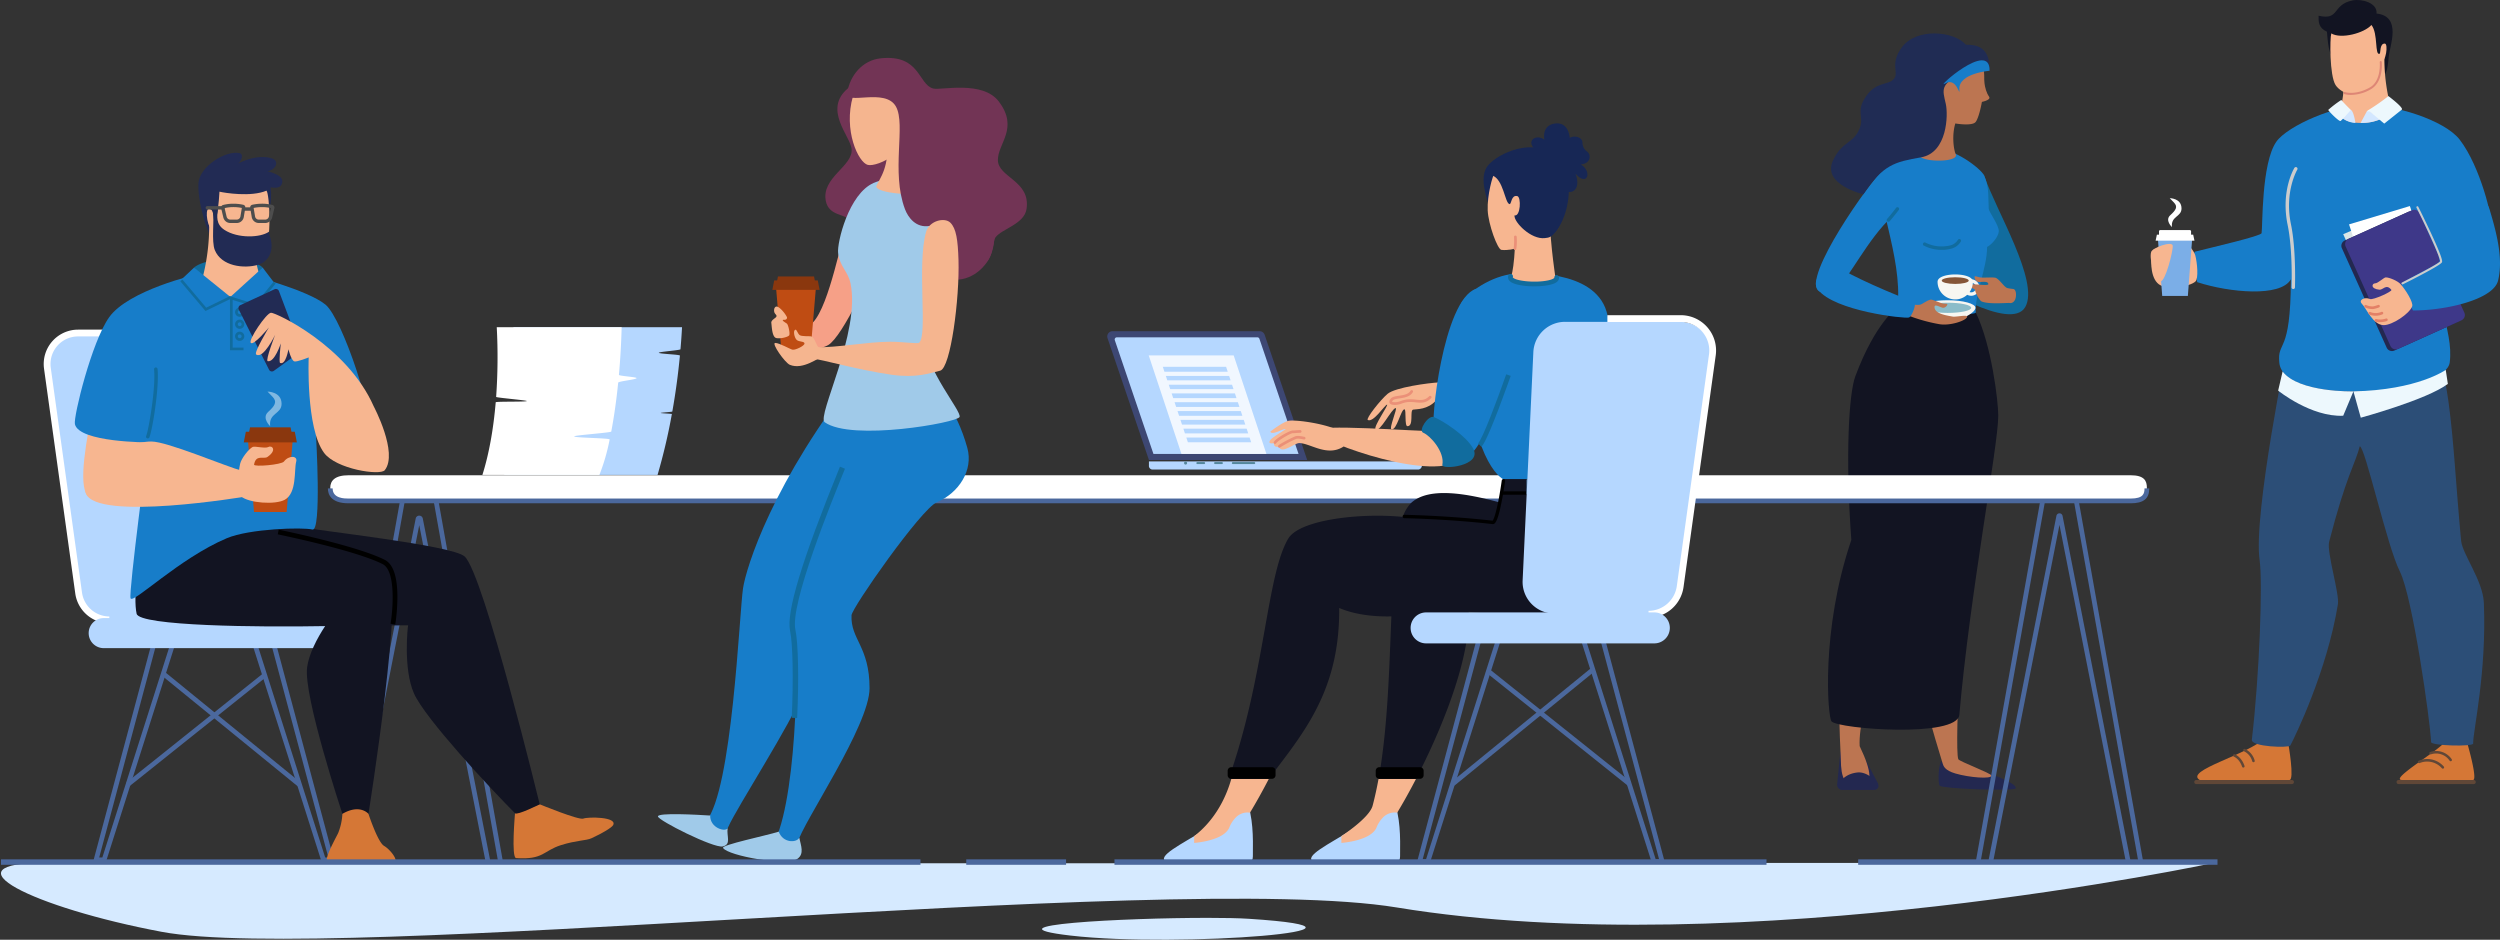 <svg xmlns="http://www.w3.org/2000/svg" xmlns:xlink="http://www.w3.org/1999/xlink" width="1284.893" height="482.991" viewBox="0 0 1284.893 482.991"><rect x="0" y="0" width="1284.893" height="482.991" fill="#333333" stroke="none"/><defs><style>      .cls-1 {        fill: none;      }      .cls-2 {        clip-path: url(#clip-path);      }      .cls-3 {        fill: #116c9e;      }      .cls-4 {        fill: #232850;      }      .cls-5 {        fill: #bc7551;      }      .cls-6 {        fill: #177dc9;      }      .cls-7 {        fill: #121422;      }      .cls-8 {        fill: #f7f6f1;      }      .cls-9 {        fill: #8bbcc9;      }      .cls-10 {        fill: #855538;      }      .cls-11 {        fill: #202c54;      }      .cls-12 {        fill: #b5d7ff;      }      .cls-13 {        fill: #fff;      }      .cls-14, .cls-49 {        fill: #4b689d;      }      .cls-15 {        fill: #d57736;      }      .cls-16 {        fill: #604737;      }      .cls-17 {        fill: #2c4e77;      }      .cls-18 {        fill: #dbe6e6;      }      .cls-19 {        fill: #3e3889;      }      .cls-20 {        mix-blend-mode: multiply;        isolation: isolate;      }      .cls-21 {        clip-path: url(#clip-path-3);      }      .cls-22 {        fill: #ccc;      }      .cls-23 {        fill: #f7b690;      }      .cls-24 {        fill: #e38066;      }      .cls-25 {        fill: #de8675;      }      .cls-26 {        fill: #7baee7;      }      .cls-27 {        clip-path: url(#clip-path-4);      }      .cls-28 {        fill: #edf8fd;      }      .cls-29 {        fill: #d3e7ff;      }      .cls-30 {        fill: #a0cae9;      }      .cls-31 {        fill: #723455;      }      .cls-32 {        fill: #f6a087;      }      .cls-33 {        fill: #f5b58f;      }      .cls-34 {        fill: #bf4c13;      }      .cls-35 {        fill: #8a370e;      }      .cls-36 {        fill: #222b54;      }      .cls-37 {        fill: #4d4d4d;      }      .cls-38 {        opacity: 0.45;      }      .cls-39 {        clip-path: url(#clip-path-5);      }      .cls-40 {        fill: #3d4773;      }      .cls-41 {        fill: #54879c;      }      .cls-42 {        fill: #eb9078;      }      .cls-43 {        fill: #4d739b;      }      .cls-44 {        fill: #4b719a;      }      .cls-45 {        opacity: 0.81;      }      .cls-46 {        clip-path: url(#clip-path-6);      }      .cls-47 {        fill: #172755;      }      .cls-48 {        fill: #d6eaff;      }      .cls-49 {        stroke: rgba(0,0,0,0);        stroke-miterlimit: 10;      }    </style><clipPath id="clip-path"><rect id="Rectangle_1048" data-name="Rectangle 1048" class="cls-1" width="1262.428" height="444.459"></rect></clipPath><clipPath id="clip-path-3"><rect id="Rectangle_1038" data-name="Rectangle 1038" class="cls-1" width="20.911" height="40.176"></rect></clipPath><clipPath id="clip-path-4"><rect id="Rectangle_1039" data-name="Rectangle 1039" class="cls-1" width="6.151" height="62.703"></rect></clipPath><clipPath id="clip-path-5"><rect id="Rectangle_1043" data-name="Rectangle 1043" class="cls-1" width="8.218" height="17.79"></rect></clipPath><clipPath id="clip-path-6"><rect id="Rectangle_1044" data-name="Rectangle 1044" class="cls-1" width="60.497" height="50.625"></rect></clipPath></defs><g id="Group_561" data-name="Group 561" transform="translate(3435.165 12334.891)"><g id="Group_560" data-name="Group 560" class="cls-2" transform="translate(-3412.7 -12334.891)"><g id="Group_559" data-name="Group 559" transform="translate(0 0)"><g id="Group_558" data-name="Group 558" class="cls-2"><path id="Path_4155" data-name="Path 4155" class="cls-3" d="M2782.676,312.934s39.461,25.138,46.97,12.371c7.651-13.008-15.433-50.508-21.063-67.64-.995-3.028-6.861,9.216-12.76,22.943-6.553,15.249-13.147,32.327-13.147,32.327" transform="translate(-1811.269 -167.413)"></path><path id="Path_4156" data-name="Path 4156" class="cls-4" d="M2811.276,1125.591c6.522,2.151,19.046,6.893,18.109,9.251-.65,1.635-37.472.2-39.026-1.318-1.1-1.079-.662-12.983,1.226-12.455,1.324-.663,19.691,4.522,19.691,4.522" transform="translate(-1815.882 -729.675)"></path><path id="Path_4157" data-name="Path 4157" class="cls-5" d="M2769.948,745.679c-2.431,20.995-7.553,113.188-5.3,118.743.457,1.127,17.077,7.281,17.077,8.407,0,1.917-11.373,1.027-18.524-1.06-5.548-1.619-6.206-3.859-6.6-5.167-.978-3.205-21.437-68.93-20.985-92.135s17.651-45.926,17.651-45.926,17.881,6.834,16.688,17.138" transform="translate(-1780.629 -474.214)"></path><path id="Path_4158" data-name="Path 4158" class="cls-6" d="M2731.847,219.537c8.858-1.224,23.639,9.916,25.223,13.552,2.533,5.813,1.982,9.4,2.344,17.132.068,1.449,5.47,8.669,5.167,11.627-.277,2.7-3.38,6.52-6,7.92-.039,11.06-6.477,24.6-5.816,33.7.353,4.862-40.847,2.93-40.224-2.737,2.9-26.39-13.125-58.832-7.975-69.763,2.214-4.7,18.6-10.229,27.283-11.429" transform="translate(-1759.756 -142.837)"></path><path id="Path_4159" data-name="Path 4159" class="cls-3" d="M2776.5,357.515a16.855,16.855,0,0,0,4.495-.568,8.1,8.1,0,0,0,5.176-3.709.879.879,0,1,0-1.543-.842,6.326,6.326,0,0,1-4.106,2.858,18.623,18.623,0,0,1-12.538-1.472.879.879,0,0,0-.884,1.519,20.046,20.046,0,0,0,9.4,2.214" transform="translate(-1800.849 -229.079)"></path><path id="Path_4160" data-name="Path 4160" class="cls-6" d="M2643.8,249.033c-6.638,5.873-41.886,55.534-33.182,62.333,1.468,1.147,6.143,1.694,9.224-1,6.625-5.8,15.929-25.643,28.7-37.431,6.356-5.865-.684-27.494-4.747-23.9" transform="translate(-1698.384 -161.837)"></path><path id="Path_4161" data-name="Path 4161" class="cls-4" d="M2653.334,1107.381l7.833,14.852a2.531,2.531,0,0,1-2.238,3.713h-15.995a2.531,2.531,0,0,1-2.518-2.782l1.685-16.934Z" transform="translate(-1718.663 -720.054)"></path><path id="Path_4162" data-name="Path 4162" class="cls-5" d="M2670.822,879.869c0,9.387-18.852,55.432-17.714,74.627,6.642,13.886,6.395,19.388.846,20.384-11.316,2.032-10.268-9.275-10.618-15.835-1.207-22.605-1.207-61.2-1.207-72.356,0-8.307,28.693-12.484,28.693-6.819" transform="translate(-1719.786 -571.02)"></path><path id="Path_4163" data-name="Path 4163" class="cls-4" d="M2660.852,1146.09a1.94,1.94,0,0,0,1.534-3.122c-2.625-3.46-6.7-6.145-10.406-5.752-5.557.59-8.3,3.638-9.606,6a1.937,1.937,0,0,0,1.7,2.874Z" transform="translate(-1719.786 -740.199)"></path><path id="Path_4164" data-name="Path 4164" class="cls-7" d="M2702.91,455.029c8.089,16.664,11.547,45.469,11.547,53.01,0,15.434-14.56,91.429-20,153.71-1.049,12.01-62.028,7.34-65.688,3.432-1.935-2.067-5.689-46.519,10.168-93.273-3.153-43.139-1.242-75.248,2.037-84.058,10.384-27.889,21.712-35.558,21.712-35.558s7.522,3.427,25.252,3.651c16.252.2,14.972-.914,14.972-.914" transform="translate(-1709.902 -294.401)"></path><path id="Path_4165" data-name="Path 4165" class="cls-8" d="M2762.306,445.921c0,2.149,6.522,6.581,14.4,6.581s14.138-4.431,14.138-6.581-6.389-3.892-14.27-3.892-14.271,1.743-14.271,3.892" transform="translate(-1798.01 -287.72)"></path><path id="Path_4166" data-name="Path 4166" class="cls-9" d="M2768.564,448.288c0,1.448,5.411,2.623,12.086,2.623s12.086-1.174,12.086-2.623-5.411-2.623-12.086-2.623-12.086,1.174-12.086,2.623" transform="translate(-1802.083 -290.087)"></path><path id="Path_4167" data-name="Path 4167" class="cls-5" d="M2742.342,443.336c2.775.584,4.91.645,5.883.25,1.069-.434,4.1-2.658,5.364-2.441s3.766,1.383,5.361,1.844,2.854.014,2.845.6a2.435,2.435,0,0,1-2.152,1.744c-1.107.013-4.4-2.236-4.453-.509-.111,3.587,6.043,4.407,9.36,5.032,1.516.286,7.49-1.066,7.425,0-.121,1.972-8.861,4.947-14.527,3.855a85.444,85.444,0,0,1-13.688-3.635c-1.167-.485-3.586-.972-3.837-1.829-.425-1.453.938-5.22,2.419-4.908" transform="translate(-1783.389 -287.135)"></path><path id="Path_4168" data-name="Path 4168" class="cls-6" d="M2622.132,392.3c.336,2.071,30.713,15.383,37.134,17.1,2.09.559-.868,7.8-2.386,8.319-2.087.71-38.289-3.289-46.751-14.339-5.505-7.188,11.277-15.56,12-11.081" transform="translate(-1698.236 -254.531)"></path><path id="Path_4169" data-name="Path 4169" class="cls-8" d="M2825.671,415.473a4.226,4.226,0,1,1,4.226,4.227,4.232,4.232,0,0,1-4.226-4.227m1.758,0A2.468,2.468,0,1,0,2829.9,413a2.472,2.472,0,0,0-2.468,2.469" transform="translate(-1839.255 -267.683)"></path><path id="Path_4170" data-name="Path 4170" class="cls-5" d="M2858.152,413.312c-3.452-.424-3.3-.493-4.247-1.268-1.038-.852-3.533-4.307-5.087-4.552s-4.947.043-6.987-.07-3.288-1.049-3.537-.437a2.583,2.583,0,0,0,1.7,2.627c1.268.426,5.09-.77,5.349,1.128.188,1.372-9.12-.625-9.433.541-.418,1.561,2.392,1.647,2.615,2.608.649,2.8,2.7,5.548,3.327,5.811,3.757,1.581,12.756.694,14.308.794a2.465,2.465,0,0,0,2.594-1.147c1.135-1.361,1.239-5.809-.6-6.035" transform="translate(-1845.893 -264.776)"></path><path id="Path_4171" data-name="Path 4171" class="cls-3" d="M2714.271,312.566a.876.876,0,0,0,.661-.3c2.495-2.854,4.64-5.746,4.662-5.775a.879.879,0,1,0-1.412-1.046c-.021.028-2.126,2.866-4.573,5.664a.879.879,0,0,0,.661,1.457" transform="translate(-1766.172 -198.585)"></path><path id="Path_4172" data-name="Path 4172" class="cls-8" d="M2788.277,407.82a9.081,9.081,0,1,0,18.162,0c0-5.017-18.162-5.017-18.162,0" transform="translate(-1814.915 -263.004)"></path><path id="Path_4173" data-name="Path 4173" class="cls-10" d="M2808.285,409.9c0-.949-3.111-1.719-6.948-1.719s-6.947.77-6.947,1.719,3.111,1.719,6.947,1.719,6.948-.769,6.948-1.719" transform="translate(-1818.894 -265.689)"></path><path id="Path_4174" data-name="Path 4174" class="cls-5" d="M2761.066,134.154c.359-3.084,4.048-20.57,3.7-35.8,1.353-8.548,20.139-16.519,27.866-13.4a29.519,29.519,0,0,1,1.8,7.12c.737,8.882-2.207,23.3-4.442,25.61-1.621,1.674-7.675,1.071-10.3.614-1.742,5.665-1.048,12.788.21,15.877,1.806,4.433-19.335,4.179-18.846-.02" transform="translate(-1797.198 -54.847)"></path><path id="Path_4175" data-name="Path 4175" class="cls-11" d="M2632.433,114.587c4.633-10.068,10.41-8.569,13.654-16.372,2.644-6.359-2.237-8.595,3.412-16.766,5.276-7.631,11.313-5.5,14.205-8.788,2.977-3.382-2.3-7.412,4.05-16.186,7.527-10.408,26.918-8.45,32.935-1.52.4.46,11.967-1.829,12.183,11.466.063,3.848-8.834.247-14.605,3.417-10.594,5.821-9.625,7.807-7.832,15.594,1.271,5.518.859,25.107-12.729,27.466s-19.561,3.8-29.617,18.987c0,0-21.358-4.907-15.655-17.3" transform="translate(-1712.845 -32.032)"></path><path id="Path_4176" data-name="Path 4176" class="cls-5" d="M2852.338,110.664s-.047,7.183,2.682,11c1.455,2.037-4.835,2.97-4.835,2.97Z" transform="translate(-1855.211 -72.032)"></path><path id="Path_4177" data-name="Path 4177" class="cls-6" d="M2820.781,94.2s-16.021,1.269-15.52,9.53c.3,4.965-1.137-6.626-7.278-3-6.056,3.578,23.166-22.832,22.8-6.532" transform="translate(-1820.694 -57.826)"></path><path id="Path_4178" data-name="Path 4178" class="cls-12" d="M769.375,481.7H682.723c-.009,7.6,16.281,28.784,15.825,37.964-.73,14.7-18.571,18.693-20.575,37.964h78.816a300.239,300.239,0,0,0,7.354-31.257c.042-.229-5.776-.354-5.735-.584.038-.211,5.935-.527,5.973-.739,1.668-9.38,2.981-19.036,3.9-28.742.054-.565-10.893-.892-10.842-1.457.047-.523,11.092-1.283,11.137-1.805q.488-5.672.795-11.342" transform="translate(-441.299 -313.544)"></path><path id="Path_4179" data-name="Path 4179" class="cls-13" d="M716.044,506.2c.7-7.859,1.186-16.111,1.4-24.5H653.246a288.608,288.608,0,0,1-.31,35.837c-.031.414,15.786,1.713,15.753,2.127-.04.509-15.93.133-15.973.64-1.15,13.535-3.377,26.375-6.844,37.324h60.139a104.636,104.636,0,0,0,5.269-18.188c.168-.8-18.382-.819-18.218-1.642.109-.547,18.932-1.885,19.038-2.443,1.424-7.485,2.64-16,3.56-25.128.076-.754,9.379-1.591,9.451-2.353.055-.582-9.12-1.085-9.068-1.672" transform="translate(-420.405 -313.544)"></path><path id="Path_4180" data-name="Path 4180" class="cls-14" d="M515.44,900.672h-8.885l-34.416-174.56-34.419,174.56h-8.885l35.7-199.786h15.2Zm-6.876-2.444h3.958l-34.83-194.9H466.583l-34.83,194.9h3.958l34.6-175.468a1.835,1.835,0,0,1,1.83-1.525h0a1.842,1.842,0,0,1,1.834,1.55Zm-36.993-175,0,.015Zm1.14-.024,0,.017,0-.017" transform="translate(-279.132 -456.213)"></path><path id="Path_4181" data-name="Path 4181" class="cls-14" d="M2930.317,900.672h-8.886l-.194-.985-34.222-173.721L2852.6,900.672h-8.886l35.7-199.786h15.2l.18,1.007Zm-6.876-2.444h3.958l-34.83-194.9h-11.109l-34.829,194.9h3.958l34.847-176.878a1.609,1.609,0,0,1,3.167.025ZM2886.2,721.823c0,.01,0,.019.005.029Zm1.637-.025-.007.032c0-.01,0-.021.007-.032" transform="translate(-1850.997 -456.213)"></path><path id="Path_4182" data-name="Path 4182" class="cls-13" d="M431.265,712.552h915.927c7.065,0,8.355-2.873,8.355-6.418s-1.29-6.418-8.355-6.418H431.265c-7.066,0-9.379,2.873-9.379,6.418s2.314,6.418,9.379,6.418" transform="translate(-274.609 -455.452)"></path><path id="Path_4183" data-name="Path 4183" class="cls-14" d="M1344.914,726.741H428.988c-9.224,0-10.6-4.786-10.6-7.64h2.444c0,5.2,6.14,5.2,8.158,5.2h915.927c6.583,0,7.134-2.567,7.134-5.2h2.444c0,5.284-2.954,7.64-9.577,7.64" transform="translate(-272.331 -468.069)"></path><path id="Path_4184" data-name="Path 4184" class="cls-15" d="M3503.117,1084.934s6.011,20.265,3.315,20.265h-36.365c-5.183,0,6.933-7.839,16.143-14.588a70.837,70.837,0,0,0,9.675-8.559Z" transform="translate(-2257.888 -704.318)"></path><path id="Path_4185" data-name="Path 4185" class="cls-16" d="M3523.222,1111a.655.655,0,0,1-.544-.289,8.325,8.325,0,0,0-9.6-3.242.657.657,0,0,1-.358-1.263,9.7,9.7,0,0,1,11.046,3.771.657.657,0,0,1-.543,1.024" transform="translate(-2286.15 -719.753)"></path><path id="Path_4186" data-name="Path 4186" class="cls-16" d="M3508.26,1122.482a.654.654,0,0,1-.488-.216,10.076,10.076,0,0,0-11.451-2.643.656.656,0,0,1-.452-1.233,11.334,11.334,0,0,1,12.877,3,.656.656,0,0,1-.487,1.1" transform="translate(-2275.213 -727.425)"></path><path id="Path_4187" data-name="Path 4187" class="cls-16" d="M3503.565,1150.458h-38.33a1.058,1.058,0,1,1,0-2.1h38.33a1.058,1.058,0,1,1,0,2.1" transform="translate(-2254.784 -747.476)"></path><path id="Path_4188" data-name="Path 4188" class="cls-15" d="M3217.432,1088.846s3.259,18.48.564,18.48H3171.88c-8.1-4.9,24.771-12.846,34.2-22,2.915-.132,11.35,3.522,11.35,3.522" transform="translate(-2063.777 -706.445)"></path><path id="Path_4189" data-name="Path 4189" class="cls-16" d="M3243.45,1109.316a.657.657,0,0,1-.638-.5,7.91,7.91,0,0,0-4.288-5.139.657.657,0,0,1,.523-1.2,9.294,9.294,0,0,1,5.041,6.036.656.656,0,0,1-.484.792.649.649,0,0,1-.154.018" transform="translate(-2107.728 -717.572)"></path><path id="Path_4190" data-name="Path 4190" class="cls-16" d="M3228.472,1117.2a.656.656,0,0,1-.624-.454c-.293-.906-1.47-3.957-4.3-5.188a.657.657,0,0,1,.523-1.2c3.335,1.45,4.691,4.949,5.027,5.987a.657.657,0,0,1-.422.827.644.644,0,0,1-.2.032" transform="translate(-2097.978 -722.701)"></path><path id="Path_4191" data-name="Path 4191" class="cls-16" d="M3216.255,1150.458h-48.831a1.058,1.058,0,1,1,0-2.1h48.831a1.058,1.058,0,1,1,0,2.1" transform="translate(-2060.936 -747.476)"></path><path id="Path_4192" data-name="Path 4192" class="cls-17" d="M3344.411,494.629c-28.76,4.868-68.227,2.33-73.978,0-1.187,5.007-18.854,91.958-15.484,115.191,1.667,11.489-.1,59.368-4,92.326-.44,3.722,19.085,4.282,19.769,2.989,2.45-4.637,18.777-38.062,24.467-72.566.9-5.487-5.875-26.853-4.5-32.185,8.744-33.911,13.625-40.573,15.724-49.052,2.713,0,13.955,51.146,20.611,64.348,6.587,13.066,15.627,77,16.067,87.691.078,1.9,21.6,2.449,21.6.733.023-7.279,6.949-35.912,5.513-72.222-.457-11.556-11.047-25.088-11.7-32.026-2.6-27.489-3.7-51.2-6.47-71.325-2.033-14.788-5.756-29.186-7.617-33.9" transform="translate(-2116.065 -321.958)"></path><path id="Path_4193" data-name="Path 4193" class="cls-6" d="M3208.167,174.144c5.76-8.265,31.716-19.548,45.677-18.435,13.891-1.113,40.816,7.221,48.607,17.386,10.86,14.183,16.961,41.136,16.065,43.03-1.131,2.39-16.122,7.565-26.277,7.037-4.962,31.441,7.279,46.833,5.055,64.41-2.072,16.426-85.314,22.872-87.57.2-1.182-11.875,5.865-3.371,5.923-42.943-.044.083-.1.159-.14.235-5.383,8.881-30.96,6.732-48,1.246,0,0-2.726-15.276-1.105-15.689,8.579-2.161,33.9-8.011,34.194-9.5.6-3.064-.193-35.841,7.568-46.978" transform="translate(-2060.707 -101.287)"></path><path id="Path_4194" data-name="Path 4194" class="cls-18" d="M3405.936,366.105l30.028-13.533-20.14-44.721-30.346,12.895Z" transform="translate(-2203.638 -200.383)"></path><path id="Path_4195" data-name="Path 4195" class="cls-13" d="M3409.537,360.282l31.255-10.385-15.455-46.549-31.256,9.428Z" transform="translate(-2209.238 -197.451)"></path><path id="Path_4196" data-name="Path 4196" class="cls-4" d="M3409.995,382.8l32.541-14.665a2.988,2.988,0,0,0,1.5-3.951l-23.025-51.128a2.986,2.986,0,0,0-3.949-1.5l-32.542,14.665a2.988,2.988,0,0,0-1.5,3.951l23.025,51.127a2.986,2.986,0,0,0,3.95,1.5" transform="translate(-2201.866 -202.625)"></path><path id="Path_4197" data-name="Path 4197" class="cls-19" d="M3415.54,380.3l32.541-14.665a2.988,2.988,0,0,0,1.5-3.951l-23.025-51.127a2.987,2.987,0,0,0-3.95-1.5l-32.541,14.665a2.988,2.988,0,0,0-1.5,3.951l23.025,51.127a2.986,2.986,0,0,0,3.95,1.5" transform="translate(-2205.476 -200.998)"></path><path id="Path_4198" data-name="Path 4198" class="cls-6" d="M3471.567,333.553c-1.37.86,5.692,14.1,5.692,14.1,17.3-.032,41.458-5.68,43.762-15.453,2.282-9.68.414-20.8-4.457-36.685a9.279,9.279,0,0,0-12.8-5.689c-4.272,2-8.891,4.337-12.582,6.249a9.285,9.285,0,0,0-4.511,11.252,136.067,136.067,0,0,1,4.316,14.8c.216,1.448-12.181,6.879-19.423,11.425" transform="translate(-2259.56 -188.078)"></path><g id="Group_548" data-name="Group 548" class="cls-20" transform="translate(1211.768 105.991)"><g id="Group_547" data-name="Group 547"><g id="Group_546" data-name="Group 546" class="cls-21"><path id="Path_4199" data-name="Path 4199" class="cls-22" d="M3471.738,343.8a.524.524,0,0,1-.234-.992c7.222-3.6,18.311-9.4,19.564-10.816.2-1.258-3.946-11.289-12.124-27.609a.523.523,0,1,1,.936-.469c.034.067,3.372,6.733,6.516,13.5,6.493,13.974,5.887,14.734,5.525,15.188-1.553,1.947-18.072,10.206-19.95,11.141a.528.528,0,0,1-.233.055" transform="translate(-3471.212 -303.619)"></path></g></g></g><path id="Path_4200" data-name="Path 4200" class="cls-23" d="M3431.77,411.818c-1.535-1.694-5.926-3.486-7.616-3.42-.942.037-3.972,3.053-5.44,3.057-1.66.005-2.505,2.806,2.239,3.273,1.807.178,3.482-3.255,6.13.072.638.8-9.5,5.374-10.979,4.709-2.837-1.276-6.012.582-4.238,2.382,2.371,2.407,5.731,11.042,11.305,11.045,4.392,0,13.118-5.788,14.592-9.62.772-2.007-3.451-8.691-5.994-11.5" transform="translate(-2220.481 -265.828)"></path><path id="Path_4201" data-name="Path 4201" class="cls-24" d="M3417.284,450.32q-.182-.072-.367-.154a.686.686,0,0,1,.555-1.254,7.77,7.77,0,0,0,3.587.7,15.172,15.172,0,0,0,2.519-.738.685.685,0,0,1,.476,1.286,16.5,16.5,0,0,1-2.87.817,8.953,8.953,0,0,1-3.9-.655" transform="translate(-2223.836 -292.146)"></path><path id="Path_4202" data-name="Path 4202" class="cls-24" d="M3423.449,460.593a5.46,5.46,0,0,1-.508-.231.686.686,0,0,1,.631-1.217,7.308,7.308,0,0,0,5.661-.058.685.685,0,0,1,.6,1.234,8.858,8.858,0,0,1-6.381.272" transform="translate(-2227.783 -298.779)"></path><path id="Path_4203" data-name="Path 4203" class="cls-24" d="M3432.219,470.464a.685.685,0,0,1,.5-1.275,8.963,8.963,0,0,0,4.829-.285.685.685,0,0,1,.52,1.268c-1.14.468-4.228.934-5.853.291" transform="translate(-2233.78 -305.18)"></path><path id="Path_4204" data-name="Path 4204" class="cls-7" d="M3363.1,39.956c-2.251-.712-1.566-10.663-5.277-10.385-3.558.267-3.835-8.735-4.336-13.28-4.469-2-4.281-5.227-4.281-8.208,11.031,2.558,6.773-5.748,17.536-7.884,4.488-.891,12.785,1.166,12.268,6.758,13.161,1.43,6.738,16.69,6.249,22.254-.685,7.782-1.468,12.995-9.15,9.343-6.422-3.054-7.549,3.128-13.008,1.4" transform="translate(-2180.027 0.001)"></path><path id="Path_4205" data-name="Path 4205" class="cls-23" d="M3400.572,110.306a23.96,23.96,0,0,1-10.366,2.009c-9.371,0-12.288-4.471-10.9-6.959,2.121-3.809,3.228-14.993.829-25.663s16.27,3.171,22.321-3.324a97.39,97.39,0,0,0,3.207,27.742c.326,1.557-1.151,4.316-5.093,6.195" transform="translate(-2199.409 -49.141)"></path><path id="Path_4206" data-name="Path 4206" class="cls-23" d="M3394.647,46.367c-2.834-.287-2.183,4.941-2.693,5.178-2.716,1.263-.715-10.483-4.273-14.753-3.691,4.182-15.61,7.385-20.617,4.323-.8,2.584-.9,21.613,2.179,26.52,1.4,2.233,4.888,4.544,7.649,4.544,9.25,0,13.233-5.632,14.366-8.342,1.172-2.8.963-6.826,1.224-8,2.726.155,3.867-9.3,2.164-9.472" transform="translate(-2191.342 -23.948)"></path><path id="Path_4207" data-name="Path 4207" class="cls-25" d="M3389.9,107.27a11.71,11.71,0,0,1-3.491-.45.524.524,0,1,1,.334-.992c.053.017,5.527,1.759,12.813-2.4,5.976-3.407,5.085-12.907,5.075-13a.524.524,0,0,1,1.042-.106,21.547,21.547,0,0,1-.292,5.546c-.736,3.984-2.571,6.914-5.306,8.473a20.518,20.518,0,0,1-10.175,2.928" transform="translate(-2204.015 -58.486)"></path><path id="Path_4208" data-name="Path 4208" class="cls-23" d="M3125.463,363.3c-.608-2.285-3.8-6.016-5.383-6.756-.883-.412-5.1.924-6.45.233-1.529-.783-3.633,1.393.509,4.071,1.576,1.02,4.744-1.342,5.6,2.972.207,1.04-11.282.437-12.326-.875-2-2.518-3.679-4.661-4.39.18-.508,3.458-.6,12.871,4.527,15.517,4.038,2.085,14.806.9,17.976-1.928,1.661-1.48.944-9.628-.064-13.414" transform="translate(-2019.639 -232.028)"></path><path id="Path_4209" data-name="Path 4209" class="cls-26" d="M3128.165,382.16h-13.19l-2.16-28.689h17.511Z" transform="translate(-2026.159 -230.077)"></path><path id="Path_4210" data-name="Path 4210" class="cls-13" d="M3129.268,348.588H3109.31l.648-3.078h18.662Z" transform="translate(-2023.878 -224.896)"></path><path id="Path_4211" data-name="Path 4211" class="cls-13" d="M3130.771,341.545h-16.481V339.4a.656.656,0,0,1,.656-.656h15.17a.656.656,0,0,1,.656.656Z" transform="translate(-2027.119 -220.492)"></path><path id="Path_4212" data-name="Path 4212" class="cls-13" d="M3129.72,306.645s-3.76-3.473-.876-6.114,4.03-4.307,1.88-6.53l-2.151-2.223s6.051-.01,6.051,5.28c0,4.421-5.62,3.89-4.9,9.587" transform="translate(-2035.885 -189.921)"></path><path id="Path_4213" data-name="Path 4213" class="cls-23" d="M3102.276,363.229c.705-2.192,10.792-5.769,11.074-3.205s-3.8,18.777-6.326,18.3-5.982-11.255-4.748-15.091" transform="translate(-2019.132 -233.763)"></path><g id="Group_551" data-name="Group 551" class="cls-20" transform="translate(1152.23 85.845)"><g id="Group_550" data-name="Group 550"><g id="Group_549" data-name="Group 549" class="cls-27"><path id="Path_4214" data-name="Path 4214" class="cls-22" d="M3304.609,308.612h-.033a.872.872,0,0,1-.84-.9c.007-.19.661-19.14-2.009-31.96-3.635-17.452,3.176-28.938,3.468-29.419a.873.873,0,0,1,1.492.905c-.067.112-6.738,11.414-3.251,28.158,2.714,13.03,2.052,32.188,2.044,32.38a.873.873,0,0,1-.871.841" transform="translate(-3300.662 -245.909)"></path></g></g></g><path id="Path_4215" data-name="Path 4215" class="cls-28" d="M3400.541,555.6l3.775,13.532s33.933-9.23,44.755-17.373l-1.086-7.213s-14.3,10.381-47.444,11.053" transform="translate(-2213.443 -354.453)"></path><path id="Path_4216" data-name="Path 4216" class="cls-28" d="M3323.131,569.678l5.259-12.522s-28.1.686-36.394-10.221l-2.3,9.828s16.839,13.639,33.437,12.915" transform="translate(-2141.292 -356.005)"></path><path id="Path_4217" data-name="Path 4217" class="cls-29" d="M3421.5,167.217a23.962,23.962,0,0,1-10.366,2.009l3.106-5.781a.981.981,0,0,1,1.429-.338Z" transform="translate(-2220.34 -106.051)"></path><path id="Path_4218" data-name="Path 4218" class="cls-28" d="M3420.036,149.5a1.843,1.843,0,0,1,1.984.248l7.037,5.894s7.937-6.277,9.047-7.2-6.88-6.94-6.88-6.94a105.03,105.03,0,0,1-10.024,7.013,4.546,4.546,0,0,0-1.164.981" transform="translate(-2226.133 -92.109)"></path><path id="Path_4219" data-name="Path 4219" class="cls-29" d="M3391.1,168.483s-.922-6.165-2.364-6.66-4.292,4.23-4.292,4.23a11.864,11.864,0,0,0,6.656,2.43" transform="translate(-2202.967 -105.308)"></path><path id="Path_4220" data-name="Path 4220" class="cls-28" d="M3375.086,152.244s-4.924-4.886-4.868-5.163a54,54,0,0,0-6.745,5.129c-.107.4,5.54,6.1,6.3,5.7s5.318-5.666,5.318-5.666" transform="translate(-2189.314 -95.729)"></path><path id="Path_4221" data-name="Path 4221" class="cls-6" d="M993.7,657.624c1.56-10.494,15.074-54.964,60.3-111.861l38.976,33.429c-20.438,49.815-16.07,7.372-27.892,28.905-19.45,35.43-41.678,61.706-41.515,66.279.4,11.1,4.407,25.7.266,37.984-4.473,13.264-33.5,58.177-37.683,67.826s-13.479-.473-11.4-2.919c13.437-15.788,17.02-106.671,18.948-119.642" transform="translate(-634.282 -355.242)"></path><path id="Path_4222" data-name="Path 4222" class="cls-30" d="M931.143,1199.378c-6.984-.45-26.688-1.539-26.849.425-.163,1.99,28.695,16.472,33.3,15.458s1.851-5.371,2.546-9.369c-1.2,2.11-9.109-.1-8.994-6.515" transform="translate(-588.613 -780.225)"></path><path id="Path_4223" data-name="Path 4223" class="cls-31" d="M1162.356,118.009c10.6-8.964,23.459-6.656,28.481-4.893,2.3.809,18.193,7.22,23.935,17.283,5.309,9.305,32.079,55.888,19.662,76.04-2.395,3.887-9.658,12.137-21.6,9.376-3.76-.869-23.956-33.339-26.288-31.106-6.963,6.668-8.675,26.824-17.116,19.251-9.633-8.642-5.538-15.922-6.683-18.434-1.358-2.981-10.028-1.841-11.661-9.472-2.64-12.332,14.308-18.089,13.194-27.087-.822-6.638-14.673-20.178-1.925-30.959" transform="translate(-749.071 -72.562)"></path><path id="Path_4224" data-name="Path 4224" class="cls-6" d="M1171.036,573.208c3.218,11.566-4.423,23.195-15.614,27.935-8.171,3.461-43.729,54.306-43.9,58.109-.567,12.4,9.269,15.959,9.269,37.5,0,19.277-34.545,69.411-36.9,79.213s-15.9,6.1-13.883,3.17c13.316-19.326,14.785-97.965,11.661-112.106-4.194-18.987,37.252-110.347,48.922-140.017,0,0,29.123,5.5,40.447,46.195" transform="translate(-696.343 -343.038)"></path><path id="Path_4225" data-name="Path 4225" class="cls-3" d="M1101.911,816.26l-2.79-.134c.921-19.111.561-38.292-.835-44.616-2.1-9.512,6.04-36.345,25.619-84.446l2.587,1.053c-7.017,17.239-28.37,69.7-25.479,82.791,1.466,6.639,1.844,25.713.9,45.353" transform="translate(-714.674 -447.215)"></path><path id="Path_4226" data-name="Path 4226" class="cls-32" d="M1099.45,368c1.591-1.614,8.543,3.026,10.047,1.452,8.638-9.038,14.817-44.906,17.552-49.761,2.066-3.668,6.6-7.575,10.666-6.5s9.019,6.821,6.379,16.8c-3.334,12.6-19.368,46.794-26.764,51.1-11.084,6.442-26-8.739-17.881-13.1" transform="translate(-714.13 -203.745)"></path><path id="Path_4227" data-name="Path 4227" class="cls-30" d="M1210.445,273.676c17.771,14.394-12.186,48.65-10.682,71.7,1.071,16.412,19.568,37.486,18.4,40.436s-55.433,12.6-69.306,2.724c-4.3-3.062,18.545-46.135,13.263-71.383-1.288-6.156-5.519-8.627-6.378-15.57-.653-5.281,5.452-30.548,18.292-36.056,16.606-7.123,34.619,6.7,36.413,8.151" transform="translate(-747.447 -171.513)"></path><path id="Path_4228" data-name="Path 4228" class="cls-33" d="M1231.13,191.041c2.072,16.636-3.873,22.681-5.26,26.292s23.214,6.213,24.6,1.57-3.854-23.393-5.74-29.51-13.6,1.649-13.6,1.649" transform="translate(-797.893 -121.748)"></path><path id="Path_4229" data-name="Path 4229" class="cls-33" d="M1188.4,130.955c-5.057,17.478,2.794,34.142,7.657,35.307s23.519-7.035,25.092-25.281c1.035-12-29.062-22.773-32.749-10.026" transform="translate(-772.477 -81.502)"></path><path id="Path_4230" data-name="Path 4230" class="cls-31" d="M1260.853,107.706c-8.367-11.079-29.778-5.658-33.747-6.706-7.777-2.054-6.612-17.705-27.018-15.522-9.441,1.01-15.854,8.941-17.177,17.776-1,6.649,19.575-2.9,25.062,7.047,5.174,9.381-2.63,33.352,4.61,52.667,1.6,4.275,5.66,9.883,12.719,8.649,5.068-.886,7.661-4.991,11.579,1.893,4.768,8.38,2.124,19.343,13.433,18.528,7.905-.57,7.163-12.374,8.828-14.576,3.337-4.413,14.729-6.751,15.924-14.494,2.26-14.645-14.668-16.175-14.71-25.242-.039-8.559,10.849-16.311.5-30.02" transform="translate(-769.945 -55.502)"></path><path id="Path_4231" data-name="Path 4231" class="cls-34" d="M1095.759,454.747H1080.85l-2.868-33.846h20.645Z" transform="translate(-701.668 -273.968)"></path><path id="Path_4232" data-name="Path 4232" class="cls-35" d="M1097.054,417.654h-24.282l.956-4.877H1096.1Z" transform="translate(-698.278 -268.68)"></path><path id="Path_4233" data-name="Path 4233" class="cls-35" d="M1098.708,411.9H1078.25l.956-4.877h18.546Z" transform="translate(-701.843 -264.935)"></path><path id="Path_4234" data-name="Path 4234" class="cls-33" d="M1131.039,395.388c-.59.015-4.448-6.282.887-6.087,10.422.381,26.072-2.764,37.979-2.791,6.661-.015,14.239,1.2,15.018.492,4.47-4.047-1.228-39.964,3.533-56.93,1.616-5.757,9.543-7.7,12.52-4.728s3.836,8.868,4.151,19.184c.6,19.724-4.017,55.59-9.437,56.862-5.512,1.293-12.162,3.886-24.93,2.087-17.032-2.4-37.006-8.159-39.721-8.09" transform="translate(-734.967 -210.869)"></path><path id="Path_4235" data-name="Path 4235" class="cls-30" d="M1028.729,1224.454c-6.488,2.037-29.686,6.825-28.621,8.382,2.82,4.12,32.606,9.359,38.149,5.624,3.8-2.561,1.818-6.99,1.028-10.9-1.4,2.7-8.382,2.826-10.556-3.1" transform="translate(-650.956 -797.008)"></path><path id="Path_4236" data-name="Path 4236" class="cls-33" d="M1099.243,494.883c-1.935-.554-2.351-5.207-4.431-6.04-.7-.281-5.091.151-6.1-.756s-1.451-2.861-2.068-2.724c-1.393.31-.58,4.119.618,5.246s4.021.627,4.021,1.866-4.79,3.48-6.152,3.178-6.739-3.48-8.891-3.48,4.955,10.192,7.53,11.26c6.828,2.833,15.141-4.11,16.453-3.978s-.453-4.421-.98-4.572" transform="translate(-700.274 -315.922)"></path><path id="Path_4237" data-name="Path 4237" class="cls-33" d="M1079.141,456.552c-1.239-2.344-4.154-5.513-5.418-5.183s-1.264,2.47-.77,3.3,1.208,1.131.851,1.887-2.814,1.745-2.575,3.229.293,7.284,2.575,7.753,6.311-.636,6.649-1.489c.456-1.151-.563-5.456-1.234-5.935-.866-.617-2.25-1.363-2.1-1.835.1-.33,1.175.145,1.81-.44a.979.979,0,0,0,.214-1.284" transform="translate(-697.262 -293.784)"></path><path id="Path_4238" data-name="Path 4238" class="cls-14" d="M79.17,1036.53H72.58l33.428-124.886,2.361.632-32.6,121.81h1.62l35.933-112.933,2.329.741Z" transform="translate(-47.243 -593.397)"></path><path id="Path_4239" data-name="Path 4239" class="cls-14" d="M347.87,1036.53h-6.59l-.271-.851L304.8,921.895l2.329-.741,35.933,112.933h1.62l-32.6-121.81,2.361-.632Z" transform="translate(-198.4 -593.397)"></path><path id="Path_4240" data-name="Path 4240" class="cls-12" d="M84.5,637.725H37.978a15.923,15.923,0,0,1-15.77-13.734L6.147,508.429a15.925,15.925,0,0,1,15.77-18.12H79.149a15.924,15.924,0,0,1,15.9,15.19l5.354,115.562a15.924,15.924,0,0,1-15.9,16.665" transform="translate(-3.901 -319.146)"></path><path id="Path_4241" data-name="Path 4241" class="cls-13" d="M33.728,636.216a17.743,17.743,0,0,1-17.5-15.239L.169,505.415a17.67,17.67,0,0,1,17.5-20.106H74.9a17.644,17.644,0,0,1,17.648,16.854L97.9,617.725l-3.487.162L89.06,502.325A14.157,14.157,0,0,0,74.9,488.8H17.667A14.18,14.18,0,0,0,3.626,504.935L19.688,620.5a14.238,14.238,0,0,0,14.041,12.229Z" transform="translate(0 -315.892)"></path><path id="Path_4242" data-name="Path 4242" class="cls-12" d="M187.73,925.442H73.923a7.72,7.72,0,0,1,0-15.44H187.73a7.72,7.72,0,0,1,0,15.44" transform="translate(-43.094 -592.328)"></path><path id="Path_4243" data-name="Path 4243" class="cls-15" d="M692.476,1188.747s-2.023,22.863.561,23.036c14.161.946,13.868-3.758,23.106-6.671,7.97-2.512,12.833-2.248,15.623-3.52,5.812-2.651,10.469-5.531,11.128-6.725,2.4-4.354-13.036-4.334-15.3-3.38s-22.433-7.348-22.433-7.348Z" transform="translate(-450.248 -770.766)"></path><path id="Path_4244" data-name="Path 4244" class="cls-23" d="M63.463,576.5c-3.478,18.1-8.106,41.662-2.991,47.416,6.808,7.658,52.319-23.907,52.319-23.907s-18.8-2.039-19.586-4.01c-.236-.589.515-5.019,1.683-10.941,2.739-13.885-27.713-27.873-31.425-8.558" transform="translate(-37.882 -369.082)"></path><path id="Path_4245" data-name="Path 4245" class="cls-7" d="M348.612,789.852C342.27,784,271.849,776.5,264.423,774.664s-44.057,1.076-44.057,1.076c-8.558,12.615-18.8,34.954-16.965,43.364,1.157,5.288,75.924,6.448,116.146,6.135-.138.178-2.685,22.263,3.054,35.1,5.755,12.88,39.343,48.887,51.881,61.476,1.189,1.194,12.688-4.609,12.688-4.609S358.4,798.892,348.612,789.852" transform="translate(-132.255 -503.839)"></path><path id="Path_4246" data-name="Path 4246" class="cls-7" d="M265.049,797.471c-6.7-6.443-61.21-17.406-76.514-19.417-7.585-1-44.057,0-44.057,0-8.558,12.615-10.671,35.128-8.832,43.538,1.383,6.326,63.018,7,96.884,6.346-4.242,6.455-8.339,14.371-9.267,21.238-1.971,14.586,18.14,75.266,18.14,75.266h13.4s18.987-118.566,10.246-126.971" transform="translate(-87.894 -506.154)"></path><path id="Path_4247" data-name="Path 4247" class="cls-6" d="M63.478,426.155c-9,12.528-18.471,51.211-17.651,54.99,2.052,9.45,37.737,9.394,37.737,9.394S73.4,567.3,74.429,570.642s24.836-20.417,49.446-30.841c11.669-4.943,39.2-5.736,44.021-4.467s1.839-48.457,1.839-48.457,22.98,1.958,26.672-2.117c4.313-4.76-12.829-57.657-21.8-65.038-9.121-7.507-39.576-15.409-39.576-15.409H108.028s-34.582,7.972-44.55,21.842" transform="translate(-29.797 -263.171)"></path><path id="Path_4248" data-name="Path 4248" class="cls-15" d="M424.671,1193.832a30.614,30.614,0,0,1-2.095,9.674c-.4,1.172-8.608,15.345-5.132,15.345h33.172c3.8,0-1.028-6.512-4.544-8.568-3.261-1.907-8-16.451-8-16.451s-4.346-5.3-13.4,0" transform="translate(-271.161 -775.544)"></path><path id="Path_4249" data-name="Path 4249" class="cls-3" d="M151.545,577.456a.9.9,0,0,1-.833-1.242c1.258-3.078,4.994-24.577,4.067-34.259a.9.9,0,1,1,1.793-.172c.926,9.668-2.661,31.364-4.193,35.112a.9.9,0,0,1-.834.56" transform="translate(-98.056 -352.121)"></path><path id="Path_4250" data-name="Path 4250" class="cls-23" d="M142.3,665.221c-9.456-2.584-38.776-15.2-47.06-15.2-17.184,0-36.366,19.524-33.658,26.678,5.511,14.559,82.309,1.578,82.309,1.578Z" transform="translate(-39.917 -423.105)"></path><path id="Path_4251" data-name="Path 4251" class="cls-36" d="M267.261,228.944c1.269,1.78-.269,4.792-4,5.464,5.608,1.558,7.964,3.273,7.557,5.691-.487,2.9-2.881,3.065-6.016,2.592,2.244,15.572-9.054,32.312-13.493,19.9-2.806-7.845-14.735,6.8-14.945,7.941-.822,4.456-9.193-17.317-8.651-29.777.38-8.739,14.23-17.391,21.346-15.6,1.717.433,1.187,3.449-.887,5.265,9.719-5.006,17.773-3.32,19.085-1.479" transform="translate(-148.207 -146.402)"></path><path id="Path_4252" data-name="Path 4252" class="cls-3" d="M221.334,385.928s4.155-4.317,18.877-4.316c12.751,0,16.378,4.316,16.378,4.316l-8.141,10.692a11.633,11.633,0,0,1-18.322.242Z" transform="translate(-144.068 -248.394)"></path><path id="Path_4253" data-name="Path 4253" class="cls-23" d="M236.871,321.17a108.512,108.512,0,0,1-3.571,30.888l3.862,4.033a15.438,15.438,0,0,0,22.313-.01l4.263-4.461c-2.364-4.24-4.689-14.87-2.016-26.752s-18.115,3.533-24.851-3.7" transform="translate(-151.857 -208.418)"></path><path id="Path_4254" data-name="Path 4254" class="cls-23" d="M241.041,290.1c3.155-.319,2.375,5.7,3,5.765,1.431.153,2.311-9.131,2.607-14.653,2.6.626,16.341,2.848,24.165-.521,1.576,1.727,3.031,26.22-1.485,33.089-1.614,2.453-5.443,5.059-8.517,5.059-10.3,0-14.734-6.27-16-9.287-1.3-3.121-1.072-7.6-1.363-8.907-3.035.172-4.306-10.353-2.41-10.545" transform="translate(-156.315 -182.702)"></path><path id="Path_4255" data-name="Path 4255" class="cls-36" d="M249.929,325.376c3.392,8.346,14.968,9.646,22.085,7.6,5.913-1.7,8.9-7.831,5.922-15.561-.237-.615.022-1.62-.156-1.493-4.388,3.136-16.015,3.579-22.9-.923-4.5-2.944-3.8-7-3.39-10.544s-3.274-2.165-2.526,1.691-.838,14.795.965,19.23" transform="translate(-161.988 -196.841)"></path><path id="Path_4256" data-name="Path 4256" class="cls-6" d="M207.37,393.977l-7.489,7.05,13.544,14.4,12.39-6.554Z" transform="translate(-130.105 -256.443)"></path><path id="Path_4257" data-name="Path 4257" class="cls-6" d="M291.624,393.977l7.176,9.411L288.16,413.83l-13-4.9Z" transform="translate(-179.103 -256.443)"></path><path id="Path_4258" data-name="Path 4258" class="cls-3" d="M214.051,427.711l-12.928-15.285,1.066-.9,12.228,14.458,12.266-5.953.61,1.256Z" transform="translate(-130.912 -267.864)"></path><path id="Path_4259" data-name="Path 4259" class="cls-3" d="M281.161,450.056H274.2V422.283l13.007,4.046,9.429-11.494,1.08.886-10.026,12.221L275.6,424.18v24.48h5.562Z" transform="translate(-178.481 -270.02)"></path><path id="Path_4260" data-name="Path 4260" class="cls-37" d="M269.157,309.833H265.9a3.7,3.7,0,0,1-3.61-2.855l-1.127-4.754a1.39,1.39,0,0,1,1-1.658,20.937,20.937,0,0,1,5.2-.657h.2a22.562,22.562,0,0,1,4.634.481l.31.065a1.38,1.38,0,0,1,1.08,1.58l-.781,4.7a3.7,3.7,0,0,1-3.66,3.1m-6.21-7.661,1.043,4.4a1.958,1.958,0,0,0,1.911,1.512h3.255a1.959,1.959,0,0,0,1.938-1.642l.724-4.352a20.818,20.818,0,0,0-4.245-.438h-.2a19.218,19.218,0,0,0-4.423.517" transform="translate(-169.971 -195.214)"></path><path id="Path_4261" data-name="Path 4261" class="cls-37" d="M311.667,309.834h-3.255a3.7,3.7,0,0,1-3.659-3.1l-.782-4.7a1.379,1.379,0,0,1,1.079-1.58l.311-.065a22.555,22.555,0,0,1,4.633-.482h.2a20.945,20.945,0,0,1,5.2.657,1.39,1.39,0,0,1,1,1.659l-1.126,4.753a3.7,3.7,0,0,1-3.61,2.855m-5.917-7.74.724,4.352a1.958,1.958,0,0,0,1.937,1.642h3.255a1.958,1.958,0,0,0,1.912-1.512l1.043-4.4a19.2,19.2,0,0,0-4.423-.517h-.2a20.816,20.816,0,0,0-4.245.438" transform="translate(-197.845 -195.214)"></path><rect id="Rectangle_1040" data-name="Rectangle 1040" class="cls-37" width="4.339" height="1.745" transform="translate(102.773 106.56)"></rect><path id="Path_4262" data-name="Path 4262" class="cls-37" d="M247.171,305.21H239.2a.873.873,0,0,1,0-1.745h7.975a.873.873,0,1,1,0,1.745" transform="translate(-155.127 -197.528)"></path><path id="Path_4263" data-name="Path 4263" class="cls-3" d="M284.13,457.562a2.371,2.371,0,1,1,2.37-2.371,2.373,2.373,0,0,1-2.37,2.371m0-3.345a.974.974,0,1,0,.974.975.976.976,0,0,0-.974-.975" transform="translate(-183.4 -294.744)"></path><path id="Path_4264" data-name="Path 4264" class="cls-3" d="M284.13,475.306a2.371,2.371,0,1,1,2.37-2.371,2.373,2.373,0,0,1-2.37,2.371m0-3.345a.974.974,0,1,0,.974.975.976.976,0,0,0-.974-.975" transform="translate(-183.4 -306.294)"></path><path id="Path_4265" data-name="Path 4265" class="cls-3" d="M284.13,493.051a2.371,2.371,0,1,1,2.37-2.371,2.373,2.373,0,0,1-2.37,2.371m0-3.345a.974.974,0,1,0,.974.974.975.975,0,0,0-.974-.974" transform="translate(-183.4 -317.844)"></path><path id="Path_4266" data-name="Path 4266" class="cls-36" d="M286.864,435.99l15.552,30.924a1.656,1.656,0,0,0,2.449.6L318.044,458a1.658,1.658,0,0,0,.582-1.928L307.5,426.487a1.656,1.656,0,0,0-2.248-.919l-17.6,8.174a1.658,1.658,0,0,0-.782,2.248" transform="translate(-186.607 -276.905)"></path><path id="Path_4267" data-name="Path 4267" class="cls-23" d="M367.766,508.5C353.958,477.288,317.39,460.335,315,460.447s-11.7,13.932-10.418,15.458c1.438,1.715,9.33-7.9,9.33-7.9s-7.982,13.161-6.509,13.908c3.675,2.538,9.723-10.123,9.723-10.123s-5.178,13.29-3.817,13.556c3.6.7,6.709-9.163,6.709-9.163s-1.11,9.748-.334,10.065c2.949,1.205,4.269-7.042,4.269-7.042s1.365,5.61,2.975,6.23c1.252.482,7.438-2.038,7.438-2.038s-1.528,36.252,7.872,49.026c6.212,8.441,28.926,11.863,31.235,8.935,7.028-8.91-5.709-32.855-5.709-32.855" transform="translate(-198.178 -299.708)"></path><path id="Path_4268" data-name="Path 4268" d="M404.971,828.609l-2.412-.4c1.2-7.336,2.813-27.144-4.067-30.65-13.965-7.115-53.519-15.214-53.917-15.3l.487-2.394c1.638.333,40.28,8.247,54.539,15.513,4.251,2.166,6.428,8.493,6.472,18.807a97.122,97.122,0,0,1-1.1,14.415" transform="translate(-224.287 -507.627)"></path><rect id="Rectangle_1041" data-name="Rectangle 1041" class="cls-14" width="90.719" height="2.443" transform="matrix(0.781, -0.624, 0.624, 0.781, 42.528, 402.195)"></rect><rect id="Rectangle_1042" data-name="Rectangle 1042" class="cls-14" width="2.444" height="89.632" transform="translate(61.02 347.482) rotate(-50.829)"></rect><path id="Path_4269" data-name="Path 4269" class="cls-34" d="M320.362,682.848H303.6l-3.225-38.058h23.214Z" transform="translate(-195.515 -419.699)"></path><path id="Path_4270" data-name="Path 4270" class="cls-35" d="M321.819,641.139h-27.3l1.075-5.484h25.153Z" transform="translate(-191.703 -413.753)"></path><path id="Path_4271" data-name="Path 4271" class="cls-35" d="M323.678,634.67h-23l1.075-5.484H322.6Z" transform="translate(-195.712 -409.542)"></path><path id="Path_4272" data-name="Path 4272" class="cls-23" d="M287.331,666.311c.669-2.88,4.5-7.669,6.455-8.658,1.086-.551,6.409.95,8.07.031,1.879-1.039,4.6,1.594-.472,5.108-1.929,1.338-5.982-1.487-6.882,3.939-.217,1.307,14.115.093,15.368-1.588,2.4-3.227,7.159-3.127,6.287.024-1.165,4.212.468,16.085-5.828,19.6-4.962,2.768-18.465,1.716-22.54-1.687-2.135-1.782-1.566-11.993-.458-16.765" transform="translate(-186.384 -427.943)"></path><g id="Group_554" data-name="Group 554" class="cls-38" transform="translate(114.038 201.25)"><g id="Group_553" data-name="Group 553"><g id="Group_552" data-name="Group 552" class="cls-39"><path id="Path_4273" data-name="Path 4273" class="cls-13" d="M329.021,594.284s-4.5-4.157-1.049-7.316,4.823-5.154,2.25-7.814l-2.573-2.66s7.24-.013,7.24,6.318c0,5.29-6.725,4.655-5.868,11.472" transform="translate(-326.67 -576.494)"></path></g></g></g><path id="Path_4274" data-name="Path 4274" class="cls-40" d="M1668.569,553.832h-81.342l-21.294-62.668a2.7,2.7,0,0,1,2.608-3.534h75.55a2.744,2.744,0,0,1,2.608,1.84Z" transform="translate(-1019.187 -317.402)"></path><path id="Path_4275" data-name="Path 4275" class="cls-12" d="M1671.259,556.547h-74.573l-19.864-58.463a1.113,1.113,0,0,1,1.078-1.458h72.18a1.129,1.129,0,0,1,1.074.761Z" transform="translate(-1026.33 -323.258)"></path><path id="Path_4276" data-name="Path 4276" class="cls-12" d="M1765.89,683.465H1628.8a1.9,1.9,0,0,1-1.607-2.093v-2.093H1765.89a2.166,2.166,0,0,1,0,4.186" transform="translate(-1059.157 -442.148)"></path><path id="Path_4277" data-name="Path 4277" class="cls-41" d="M1700.988,681.32h-3.458a.52.52,0,0,1,0-1.041h3.458a.52.52,0,0,1,0,1.041" transform="translate(-1104.599 -442.799)"></path><path id="Path_4278" data-name="Path 4278" class="cls-41" d="M1678.9,680.35a.78.78,0,0,1,1.56,0,.78.78,0,0,1-1.56,0" transform="translate(-1092.808 -442.35)"></path><path id="Path_4279" data-name="Path 4279" class="cls-41" d="M1727.128,681.32h-3.458a.52.52,0,0,1,0-1.041h3.458a.52.52,0,1,1,0,1.041" transform="translate(-1121.613 -442.799)"></path><path id="Path_4280" data-name="Path 4280" class="cls-41" d="M1760.765,681.32h-10.957a.52.52,0,1,1,0-1.041h10.957a.52.52,0,0,1,0,1.041" transform="translate(-1138.627 -442.799)"></path><path id="Path_4281" data-name="Path 4281" class="cls-12" d="M1867.328,1206c-5.728-2.648,8.574-9.417,18.175-15.609,6.474-4.176,11.376-9.887,11.855-11.163,2.073-5.516,9.62-9.182,11.1-5.126,3.378,9.255,3.42,18.529,3.27,29.075-.023,1.636-.408,2.823-2.083,2.823Z" transform="translate(-1214.607 -763.108)"></path><path id="Path_4282" data-name="Path 4282" class="cls-23" d="M1948.92,1146.529c-3.375,6.525-6.675,12.4-9.623,17.279-.026.047-.052.089-.078.132a8.38,8.38,0,0,0-7.488,2.661,15.147,15.147,0,0,0-3.114,4.905c-2.9,6.978-18.085,7.97-18.085,7.97v-3.5s14.085-9.079,15.994-15.426c.031-.1.056-.2.083-.3s.048-.187.074-.276c1.131-4.31,2.109-8.824,2.961-13.491a1.809,1.809,0,0,0,.4.047Z" transform="translate(-1243.583 -746.255)"></path><path id="Path_4283" data-name="Path 4283" class="cls-12" d="M1650.583,1206c-5.729-2.648,8.574-9.417,18.175-15.609,6.475-4.176,11.376-9.887,11.856-11.163,2.072-5.516,9.62-9.182,11.1-5.126,3.379,9.255,3.42,18.529,3.27,29.075-.023,1.636-.409,2.823-2.083,2.823Z" transform="translate(-1073.525 -763.108)"></path><path id="Path_4284" data-name="Path 4284" class="cls-23" d="M1712.9,1146.482a1.81,1.81,0,0,0,.4.047h18.877c-3.374,6.525-6.675,12.4-9.624,17.279-.026.047-.052.089-.078.132a8.381,8.381,0,0,0-7.488,2.661,15.151,15.151,0,0,0-3.113,4.905c-2.9,6.978-18.086,7.97-18.086,7.97v-3.5c2.839-2.171,13.876-10.845,19.112-29.495" transform="translate(-1102.501 -746.255)"></path><path id="Path_4285" data-name="Path 4285" class="cls-23" d="M1986.278,562.911c-6.083.269-23.048,2.636-26.9,5.891s-11.342,12.873-10.2,13.455c2.863,1.461,8.565-7.5,9.839-7.878,1.294-.385-7.111,11.362-5.851,12.642,2.108,2.14,8.318-10.835,10.35-10.878,1.071-.023-3.592,10.493-2.158,10.878,2.734.733,4.82-10.25,6.656-10.25,1.071,0-.065,8.679,1.541,8.679,3.462,0,1.018-8.208,2.946-8.522s7.4.1,11.8-4.725Z" transform="translate(-1268.658 -366.404)"></path><path id="Path_4286" data-name="Path 4286" class="cls-42" d="M1984.3,581.887c-1.247,0-2.616-.08-3.072-1.026-.435-.9.342-1.88.6-2.2.791-.994,2.4-1.232,4.259-1.508,2.284-.338,4.872-.722,5.923-2.578a.7.7,0,0,1,1.215.688c-1.387,2.45-4.462,2.905-6.934,3.271-1.437.213-2.923.434-3.37,1a1.8,1.8,0,0,0-.421.728c.1.075.47.234,1.8.234a9.637,9.637,0,0,0,2.7-.637,15.64,15.64,0,0,1,3.341-.826,21.674,21.674,0,0,1,4.4.13c2.627.27,4.7.483,6.906-1.794a.7.7,0,0,1,1,.972c-2.677,2.764-5.288,2.5-8.052,2.211a20.152,20.152,0,0,0-4.127-.128,14.339,14.339,0,0,0-3.038.762,10.5,10.5,0,0,1-3.133.707m-1.805-1.6h0Z" transform="translate(-1289.515 -373.764)"></path><path id="Path_4287" data-name="Path 4287" class="cls-6" d="M2106.936,508.607c-5.486-2.731-18.42-17.982-21.156-73.263-.226-4.558-4.714-12.981,0-19,4.318-5.517,16.75-13.772,28.6-13.772,2.509,0,38.395-2.547,45.08,19.413,4.339,14.253,3.5,74.658-6.709,86.593Z" transform="translate(-1356.257 -261.975)"></path><path id="Path_4288" data-name="Path 4288" class="cls-23" d="M1943.241,647.384c-19.57,8.967-74.456-12.849-73.376-16.149,1.262-3.857,52.482.323,61.9.152Z" transform="translate(-1217.102 -409.809)"></path><path id="Path_4289" data-name="Path 4289" class="cls-23" d="M1840.115,624.131c-8.557-3.816-22.322-5.39-25.5-4.843s-9.541,5.589-9.541,5.589c.989,2.177,6.828-1.848,7.913-1.3-3.722,2.626-8.372,4.937-8.348,6.713.013,1.036,2.338.418,2.328.616a1.606,1.606,0,0,0,.361,1.32c.581.8,1.884.054,2.613,1.119,1.735,2.531,7.769-2.644,10.054-2.59,5.681.135,13.908,6.9,22.146,2.145,2.682-1.548.8-7.5-2.026-8.764" transform="translate(-1174.656 -403.031)"></path><path id="Path_4290" data-name="Path 4290" class="cls-42" d="M1817.93,647.865a.7.7,0,0,1-.465-1.219c1.24-1.109,7.92-4.424,8.716-4.654.883-.256,1.846-.281,4.66.286a.7.7,0,0,1-.275,1.369c-2.518-.508-3.347-.5-4-.314a60.09,60.09,0,0,0-8.174,4.354.7.7,0,0,1-.465.178" transform="translate(-1182.853 -417.765)"></path><path id="Path_4291" data-name="Path 4291" class="cls-42" d="M1811.529,640.328a.7.7,0,0,1-.6-1.057c1.137-1.9,8.266-5.958,9.813-5.864a13.023,13.023,0,0,0,1.418-.071c.707-.058,1.511-.12,2.3-.116a.7.7,0,0,1-.006,1.4c-.037,0-.072,0-.108,0-.7,0-1.431.059-2.077.111a12.716,12.716,0,0,1-1.618.073c-1.045-.057-7.707,3.817-8.528,5.187a.7.7,0,0,1-.6.34" transform="translate(-1178.687 -412.169)"></path><path id="Path_4292" data-name="Path 4292" class="cls-7" d="M1947.871,771.549c-3.731,3.57-47.542,5.394-79.647,1.951.748,22.486-11.71,54.964-24.156,80.107q-1.455,2.939-2.9,5.738h-18.877a1.808,1.808,0,0,1-.4-.046q.528-2.92,1-5.917c3.862-24.764,4.562-53.035,5.575-77.505-9.162.2-18.99-.944-26.817-4.34.348,39.616-15.785,61.12-32.74,83.286q-1.722,2.251-3.453,4.522h-19.26a1.917,1.917,0,0,1-.682-.127,1.735,1.735,0,0,1-.522-.31q.978-2.767,1.887-5.526c16.759-50.705,17.829-99.655,28.635-117.555,5.81-9.619,36.871-13.27,58.861-11.086a18.061,18.061,0,0,1,4.283-7.217c9.223-8.446,28.987-4.714,45.615-.183a43.964,43.964,0,0,0,1.8-12.063h46.246s9.7,15.021,11.958,19.65c5.21,8.484,16.3,34.468,3.6,46.621" transform="translate(-1135.826 -459.072)"></path><path id="Path_4293" data-name="Path 4293" class="cls-6" d="M2067.817,425.126c-16.824,5.8-23.659,69.629-21.4,73.116s8.738,17.415,8.738,17.415,25.843.577,25.556-72.316c-.082-20.589-12.9-18.216-12.9-18.216" transform="translate(-1331.76 -276.664)"></path><path id="Path_4294" data-name="Path 4294" class="cls-3" d="M2039.438,638.42c1.333-6.693-6.2-15.1-9.832-16.556-2.7-1.08,2.593-9.254,5.554-8.042,4.625,1.894,16.707,9.685,20.176,16.28,4.7,8.931-16.425,10.961-15.9,8.318" transform="translate(-1320.604 -399.462)"></path><path id="Path_4295" data-name="Path 4295" class="cls-3" d="M2113.47,588.31l-1.691-1.764c2.262-2.168,10.073-22.914,14.466-35.482l2.306.806c-.029.082-2.907,8.311-6.155,16.822-6.656,17.442-8.365,19.08-8.926,19.619" transform="translate(-1374.576 -358.692)"></path><path id="Path_4296" data-name="Path 4296" class="cls-43" d="M2199.71,783.964a5.07,5.07,0,0,1-3.191-1.121l-7.945-6.425a4.871,4.871,0,0,1-1.826-3.8V752.7h25.924v19.916a4.873,4.873,0,0,1-1.826,3.8l-7.945,6.425a5.071,5.071,0,0,1-3.19,1.121m-11.217-29.517v18.171a3.133,3.133,0,0,0,1.178,2.442l7.946,6.425a3.343,3.343,0,0,0,4.185,0l7.945-6.425a3.133,3.133,0,0,0,1.179-2.442V754.446Z" transform="translate(-1423.374 -489.94)"></path><path id="Path_4297" data-name="Path 4297" d="M2197.087,725.151H2145.6a.873.873,0,1,1,0-1.745h51.488a.873.873,0,1,1,0,1.745" transform="translate(-1396.022 -470.871)"></path><path id="Path_4298" data-name="Path 4298" d="M2047.093,728.4a1.962,1.962,0,0,1-.217-.013c-23.214-2.641-45.079-3.02-45.3-3.023a.874.874,0,0,1-.859-.887.883.883,0,0,1,.887-.859c.219,0,22.075.382,45.321,3.018,1.19-1.067,3.294-10.217,4.739-20.674a.873.873,0,0,1,1.729.238c-.008.055-.767,5.52-1.829,10.878-1.994,10.053-3.315,11.321-4.473,11.321" transform="translate(-1302.286 -459.029)"></path><path id="Path_4299" data-name="Path 4299" class="cls-44" d="M2184.262,712.869h0a1.332,1.332,0,0,1-1.347-1.316v-6.393a1.347,1.347,0,0,1,2.693,0v6.393a1.332,1.332,0,0,1-1.346,1.316" transform="translate(-1420.879 -458.137)"></path><path id="Path_4300" data-name="Path 4300" class="cls-44" d="M2276.44,712.869h0a1.332,1.332,0,0,1-1.347-1.316v-6.393a1.347,1.347,0,0,1,2.693,0v6.393a1.332,1.332,0,0,1-1.346,1.316" transform="translate(-1480.879 -458.137)"></path><path id="Path_4301" data-name="Path 4301" class="cls-43" d="M2277.34,782.522a.873.873,0,0,1-.755-1.309c8.515-14.749,7.521-29.288,5.188-38.887a60.977,60.977,0,0,0-7.219-17.563.873.873,0,1,1,1.453-.967,61.5,61.5,0,0,1,7.448,18.057c2.422,9.925,3.459,24.961-5.358,40.234a.873.873,0,0,1-.757.436" transform="translate(-1480.432 -470.871)"></path><path id="Path_4302" data-name="Path 4302" d="M1767.72,1131.357v2.317a1.845,1.845,0,0,1-1.865,1.824h-20.89a1.917,1.917,0,0,1-.682-.128,1.739,1.739,0,0,1-.522-.31,1.8,1.8,0,0,1-.656-1.386v-2.317a1.843,1.843,0,0,1,1.661-1.815c.065,0,.135-.008.2-.008h20.89c.043,0,.083,0,.126,0a1.859,1.859,0,0,1,1.64,1.237,1.491,1.491,0,0,1,.056.2,1.574,1.574,0,0,1,.044.383" transform="translate(-1134.602 -735.224)"></path><path id="Path_4303" data-name="Path 4303" d="M1985.71,1131.357v2.317a1.845,1.845,0,0,1-1.866,1.824h-20.89a1.807,1.807,0,0,1-.4-.047,1.627,1.627,0,0,1-.283-.081,1.739,1.739,0,0,1-.522-.31,1.8,1.8,0,0,1-.657-1.386v-2.317a1.843,1.843,0,0,1,1.661-1.815c.065,0,.135-.008.2-.008h20.89c.043,0,.083,0,.126,0a1.8,1.8,0,0,1,.765.221,1.832,1.832,0,0,1,.874,1.016,1.528,1.528,0,0,1,.056.2,1.574,1.574,0,0,1,.044.383" transform="translate(-1276.493 -735.224)"></path><g id="Group_557" data-name="Group 557" class="cls-45" transform="translate(567.926 182.664)"><g id="Group_556" data-name="Group 556"><g id="Group_555" data-name="Group 555" class="cls-46"><path id="Path_4304" data-name="Path 4304" class="cls-13" d="M1687.366,573.88H1643.7l-16.829-50.625h43.667Z" transform="translate(-1626.87 -523.255)"></path><path id="Path_4305" data-name="Path 4305" class="cls-12" d="M1680.142,540.066l.843,2.537H1648.46l-.843-2.537Z" transform="translate(-1640.374 -534.197)"></path><path id="Path_4306" data-name="Path 4306" class="cls-12" d="M1684.6,553.465l.748,2.251h-32.525l-.749-2.251Z" transform="translate(-1643.273 -542.919)"></path><path id="Path_4307" data-name="Path 4307" class="cls-12" d="M1688.915,566.458l.748,2.249h-32.526l-.748-2.249Z" transform="translate(-1646.085 -551.376)"></path><path id="Path_4308" data-name="Path 4308" class="cls-12" d="M1693.145,579.179l.81,2.437h-32.523l-.81-2.437Z" transform="translate(-1648.839 -559.657)"></path><path id="Path_4309" data-name="Path 4309" class="cls-12" d="M1697.463,592.169l.81,2.437h-32.524l-.81-2.437Z" transform="translate(-1651.65 -568.112)"></path><path id="Path_4310" data-name="Path 4310" class="cls-12" d="M1701.781,605.159l.81,2.437h-32.523l-.81-2.437Z" transform="translate(-1654.46 -576.567)"></path><path id="Path_4311" data-name="Path 4311" class="cls-12" d="M1706.1,618.149l.81,2.437h-32.523l-.81-2.437Z" transform="translate(-1657.271 -585.023)"></path><path id="Path_4312" data-name="Path 4312" class="cls-12" d="M1710.416,631.14l.81,2.437H1678.7l-.81-2.437Z" transform="translate(-1660.081 -593.478)"></path><path id="Path_4313" data-name="Path 4313" class="cls-12" d="M1714.734,644.13l.81,2.437h-32.523l-.81-2.437Z" transform="translate(-1662.892 -601.933)"></path></g></g></g><path id="Path_4314" data-name="Path 4314" class="cls-47" d="M2123.583,249.246c-2.913-7.891-5.858-17.667-1.467-23.087,5.068-6.256,23.758-15.058,35.554-4.466,12.018,10.792,4.481,42.4-8.492,42.833s-21.191-3.348-25.595-15.28" transform="translate(-1379.85 -141.085)"></path><path id="Path_4315" data-name="Path 4315" class="cls-23" d="M2180.2,297.013c-.376,16.775,2.514,34.57,2.908,37.967.536,4.626-24.335,4.743-22.648-.25,1.492-4.417,3.06-21.845,1.049-33.951s13.625,3.6,18.691-3.767" transform="translate(-1406.212 -192.682)"></path><path id="Path_4316" data-name="Path 4316" class="cls-3" d="M2169.341,409.747c-5.115,0-10.338-.805-12.352-2.51a2.688,2.688,0,0,1-.954-3,1.222,1.222,0,1,1,2.315.782c-.021.063-.031.093.079.217,1.551,1.757,11.247,2.84,17.9,1.484,2.965-.6,3.341-1.361,3.343-1.369a1.214,1.214,0,0,1,1.072-1.346,1.227,1.227,0,0,1,1.353,1.08c.077.669-.068,1.938-1.911,2.925-2.119,1.136-6.445,1.734-10.85,1.734" transform="translate(-1403.29 -262.581)"></path><path id="Path_4317" data-name="Path 4317" class="cls-23" d="M2149.736,258.839c-4.883-3.937-9.924-10.039-15.578-12.518-1.66.4-3.524,2.058-4.826,3.277-.826.726-3.766,10.937-3.432,18.841.3,7.173,5.058,20.1,7.037,20.317,6.337.7,13.217-2.591,18.178-5.908,4-2.675,1.447-21.731-1.379-24.009" transform="translate(-1383.75 -160.332)"></path><path id="Path_4318" data-name="Path 4318" class="cls-42" d="M2164.833,354.349a.717.717,0,0,1-.157-.018.7.7,0,0,1-.524-.837,28.811,28.811,0,0,0,.176-5.764.7.7,0,1,1,1.392-.1,29.584,29.584,0,0,1-.207,6.181.7.7,0,0,1-.68.541" transform="translate(-1408.655 -225.852)"></path><path id="Path_4319" data-name="Path 4319" class="cls-47" d="M2131.1,237.46c5.978,1.892,6.614,14.432,9.063,14.785.958.138.773-4.869,3.95-4.123,2.109.5,1.7,10.63-1.437,9.926-.347,3.507,8.548,12.516,15.587,11.663,2.177-.264,3.081-.217,5.536-3.306,6.89-8.671,4.394-27.25-4.631-33.942-21.335-15.82-31.341,3.96-28.07,5" transform="translate(-1386.756 -147.336)"></path><path id="Path_4320" data-name="Path 4320" class="cls-47" d="M2209.9,189.06c2.957-1.5,6.575-.052,6.553,2.491a5.6,5.6,0,0,0,2.285,4.519c2.535,1.868,1.725,6.384-3.153,6.663,6.1,3.725,3.309,11.732-2.739,4.728,5.078,13.26-11.649,12.772-8.386-2.789-10.132,6.662-12.764-2.983-6.865-6.762-12.867-4.682-6.294-11.852-.708-7.9,0,0-1.623-6.978,4.971-8.208,7.592-1.416,8.043,7.257,8.043,7.257" transform="translate(-1425.591 -118.235)"></path><path id="Path_4321" data-name="Path 4321" class="cls-14" d="M2304.757,1032.046h-6.717l-.271-.851-37.318-117.287,2.328-.741,37.047,116.435h1.746L2267.953,904l2.36-.632Z" transform="translate(-1471.349 -588.007)"></path><path id="Path_4322" data-name="Path 4322" class="cls-14" d="M2027.832,1032.046h-6.717l34.444-128.683,2.36.632L2024.3,1029.6h1.746l37.048-116.435,2.328.741Z" transform="translate(-1315.562 -588.007)"></path><path id="Path_4323" data-name="Path 4323" class="cls-12" d="M2193.723,623.758h47.957a16.343,16.343,0,0,0,16.255-13.968l16.556-117.532a16.272,16.272,0,0,0-16.255-18.429h-58.994a16.319,16.319,0,0,0-16.394,15.449L2177.33,606.81a16.294,16.294,0,0,0,16.394,16.948" transform="translate(-1417.232 -308.419)"></path><path id="Path_4324" data-name="Path 4324" class="cls-13" d="M2323.307,619.474v-3.491a14.73,14.73,0,0,0,14.526-12.651l16.556-119.12a14.67,14.67,0,0,0-14.526-16.692h-37.7v-3.491h37.7a18.16,18.16,0,0,1,17.984,20.664l-16.556,119.12a18.235,18.235,0,0,1-17.984,15.662" transform="translate(-1498.5 -302.04)"></path><path id="Path_4325" data-name="Path 4325" class="cls-12" d="M2020.412,917.558h117.311a7.958,7.958,0,0,0,0-15.916H2020.412a7.958,7.958,0,0,0,0,15.916" transform="translate(-1309.927 -586.887)"></path><rect id="Rectangle_1045" data-name="Rectangle 1045" class="cls-14" width="2.444" height="93.512" transform="translate(741.122 345.459) rotate(-51.386)"></rect><rect id="Rectangle_1046" data-name="Rectangle 1046" class="cls-14" width="92.392" height="2.444" transform="matrix(0.775, -0.632, 0.632, 0.775, 723.48, 401.914)"></rect></g></g></g><g id="base" transform="translate(-3723.682 -11931.342)"><path id="Path_1734" data-name="Path 1734" class="cls-48" d="M910.493,149.653c43.532,8.2,169.788.744,300.61-6.713,135.37-7.716,275.629-15.431,334.19-5.8,177.545,29.2,420.34-22.989,420.34-22.989s-1054.109.742-1111.765,0c-.891-.012-1.752-.017-2.593-.017-53.6,0-6.912,23.063,59.217,35.52" transform="translate(-538.905 -74.29)"></path><path id="Union_58" data-name="Union 58" class="cls-49" d="M6391.521,10674.135v-2.794H6576.2v2.794Zm-382.24,0v-2.794h335.125v2.794Zm-76.176,0v-2.794h51.311v2.794Zm-496.105,0v-2.794h472.574v2.794Z" transform="translate(-5147.981 -10633.229)"></path><path id="Path_1735" data-name="Path 1735" class="cls-48" d="M2375.274,204.443c55.352,6.459,176.559-3.164,91.472-8.631-4.92-.316-12.3-.466-20.919-.466-42.94,0-116.656,3.718-70.553,9.1" transform="translate(-1536.56 -127.152)"></path></g></g></svg>